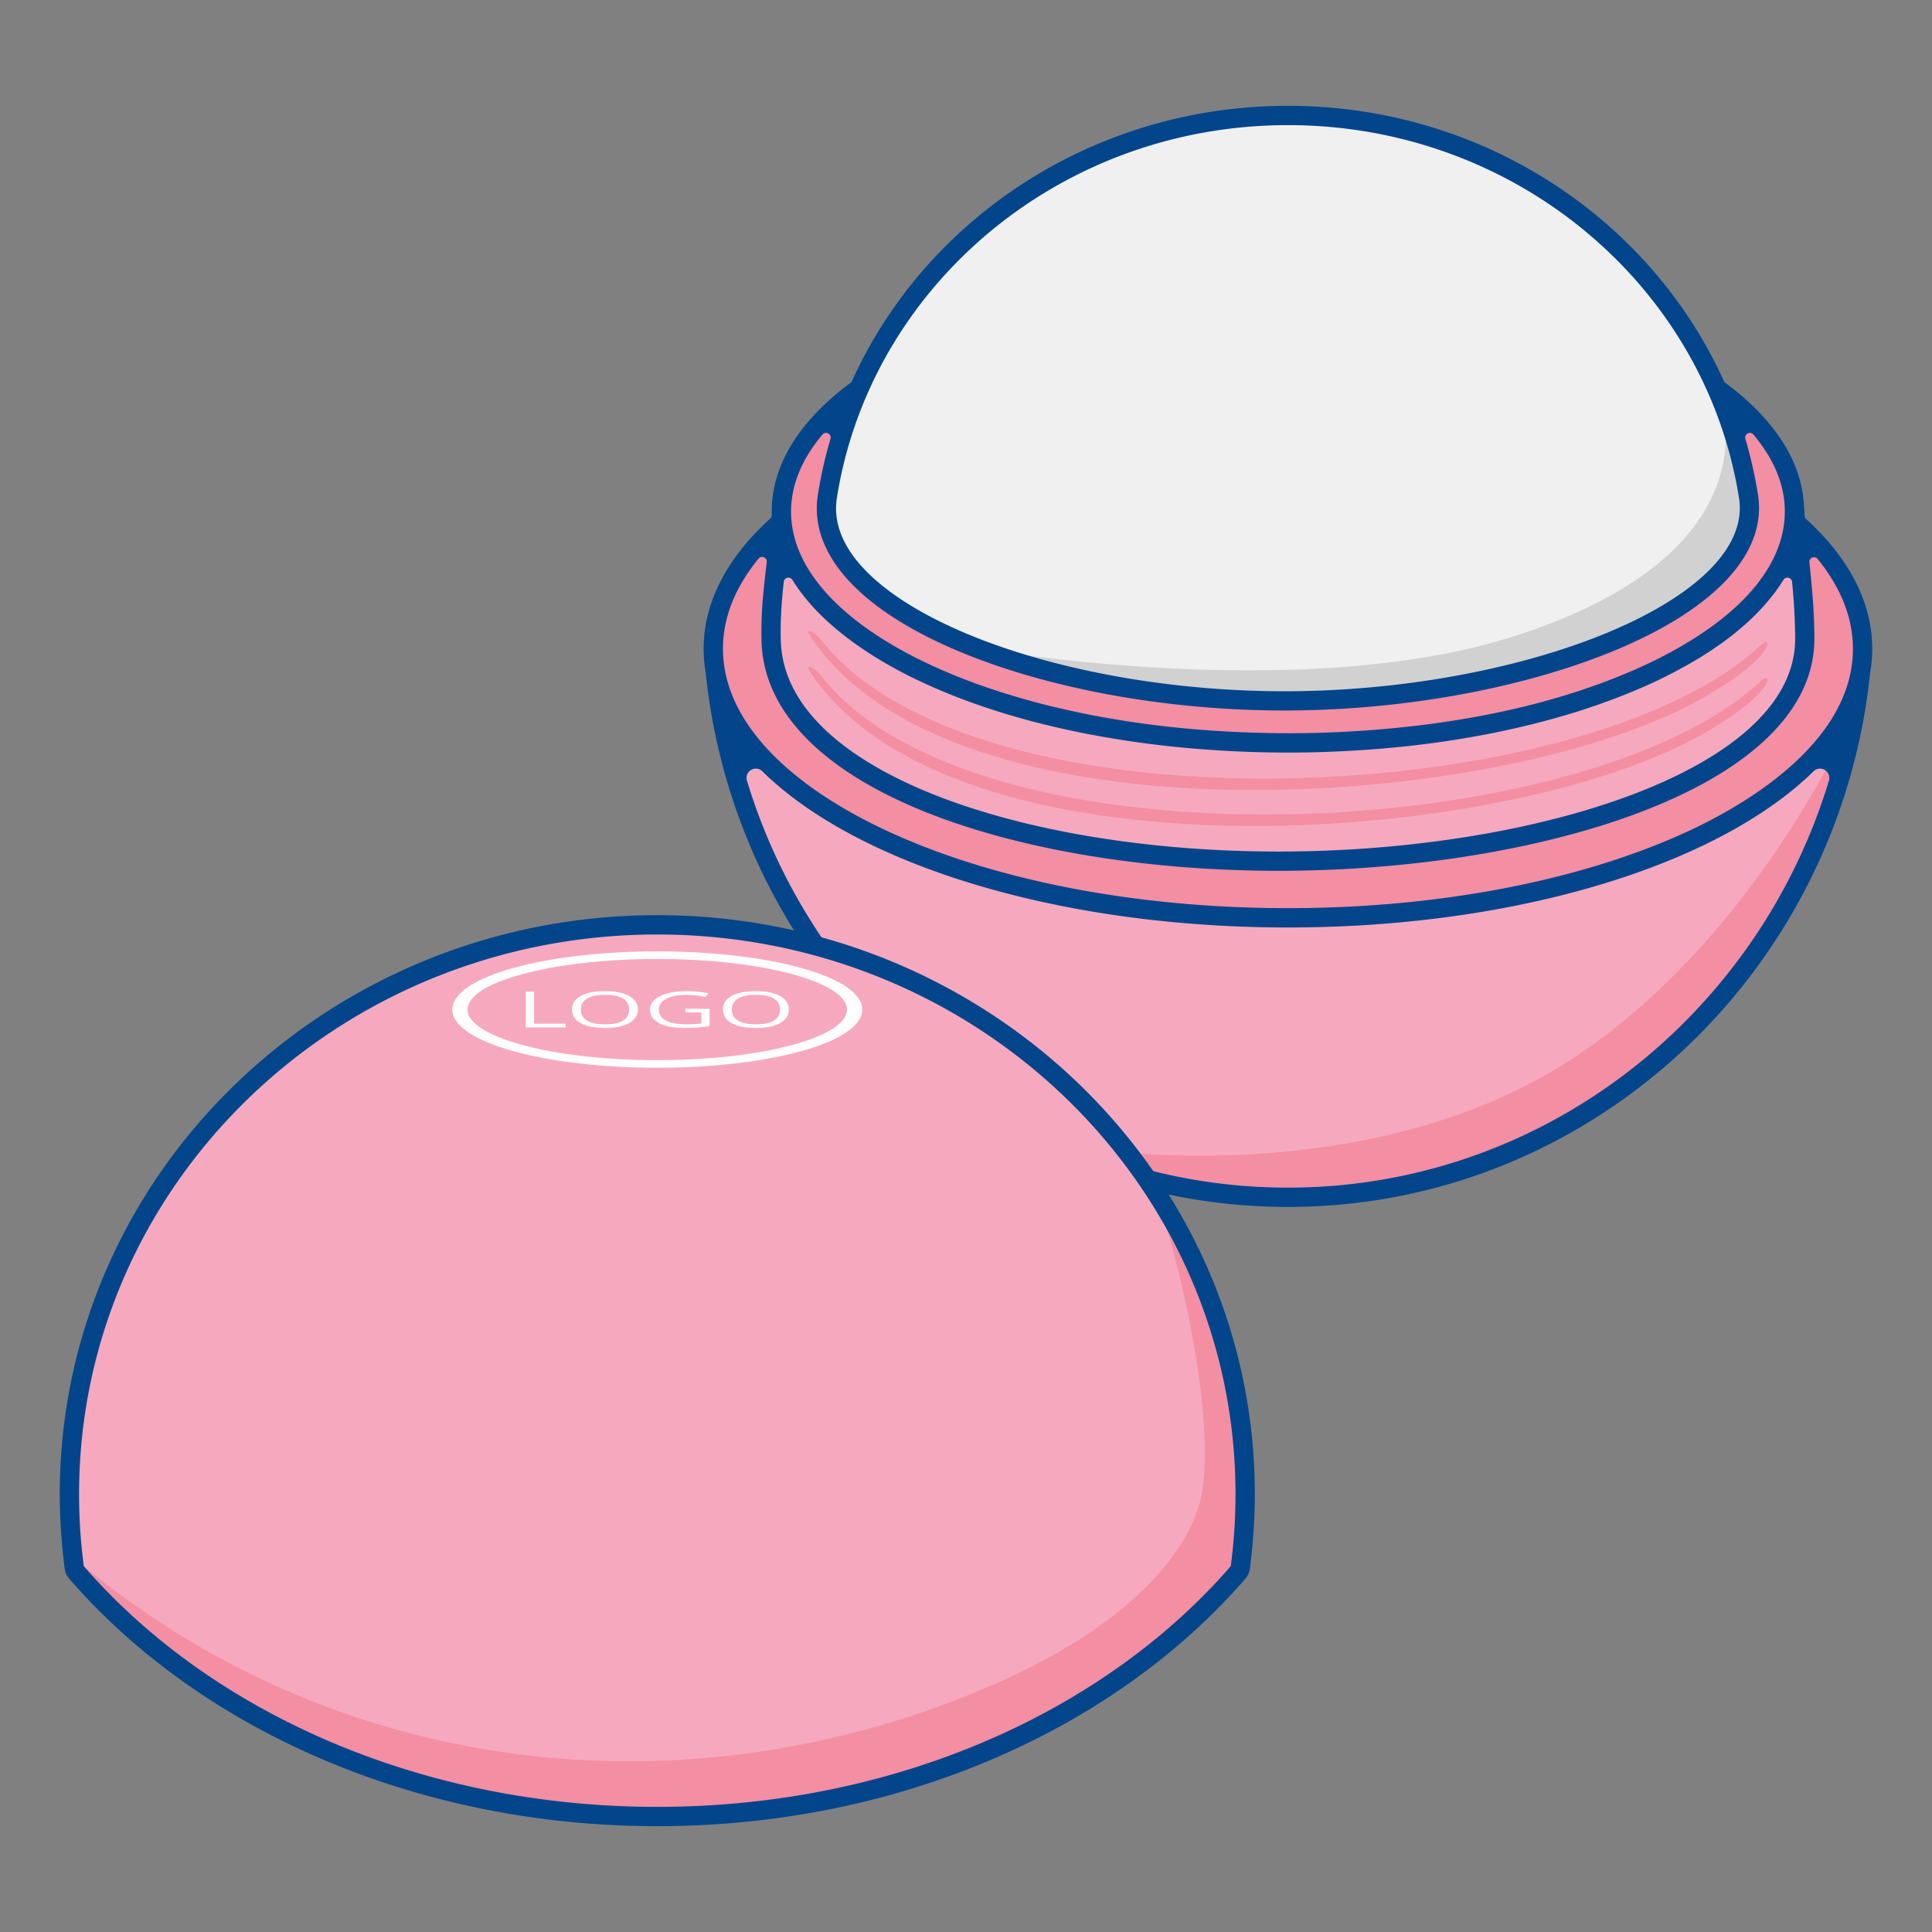 <svg id="Layer_1" xmlns="http://www.w3.org/2000/svg" version="1.1" viewBox="0 0 150 150"><rect x="0" y="0" width="150" height="150" fill="#808080" stroke="none"/><defs><style>.st0{fill:#02458b}.st2,.st4,.st5{fill-rule:evenodd}.st2{fill:#fefefe}.st4{fill:#f6a9be}.st5{fill:#f48ea3}</style></defs><path d="M99.995 8.965c18.109 0 33.109 12.826 35.756 29.566 1.381 8.734-17.391 15.845-35.875 15.885-18.657.041-37.031-7.069-35.637-15.885 2.646-16.74 17.647-29.566 35.756-29.566Z" style="fill-rule:evenodd;fill:#f0f0f0"/><path class="st4" d="M99.995 92.956c23.135 0 42.162-17.935 44.474-40.927-1.812 10.761-21.031 19.229-44.474 19.229S57.333 62.79 55.521 52.029c2.312 22.992 21.339 40.927 44.474 40.927Z"/><path class="st5" d="M142.715 57.95c-2.006 3.991-9.95 18.447-23.098 25.724-15.345 8.493-34.439 5.564-34.439 5.564a81.11 81.11 0 0 0-1.105-.066 43.064 43.064 0 0 0 15.922 3.035c11.314 0 21.629-4.363 29.418-11.531a45.06 45.06 0 0 0 13.302-22.725Z"/><path class="st5" d="M99.995 71.258c24.64 0 44.615-9.355 44.615-20.894 0-3.584-1.928-6.957-5.323-9.905-.85 9.575-18.115 17.22-39.292 17.22s-38.442-7.644-39.292-17.22c-3.395 2.948-5.323 6.321-5.323 9.905 0 11.54 19.975 20.894 44.615 20.894Z"/><path class="st5" d="M133.273 30.147c3.831 2.771 6.049 6.053 6.049 9.573 0 9.919-17.607 17.96-39.328 17.96s-39.328-8.041-39.328-17.96c0-3.519 2.219-6.801 6.049-9.573a33.645 33.645 0 0 0-2.478 8.385c-1.394 8.816 16.98 15.925 35.637 15.885 18.484-.04 37.256-7.151 35.875-15.885a33.658 33.658 0 0 0-2.478-8.385Z"/><path class="st4" d="M140.121 49.692c-.133 10.703-20.388 17.016-40.127 17.166-19.937.151-39.367-5.967-40.103-16.729-.02-.302-.024-.6-.026-.906-.026-3.464.566-5.837.809-9.29.251 9.82 17.758 17.746 39.322 17.746 21.72 0 39.328-8.041 39.328-17.96v-.031a6.93 6.93 0 0 0-.011-.382c.246 3.559.75 6.239.805 9.789.003.198.007.399.004.596Z"/><path d="M133.671 31.08a33.665 33.665 0 0 1 2.081 7.452c1.381 8.734-17.391 15.845-35.875 15.885-8.752.019-17.441-1.536-24.057-4.101.035.006 24.602 4.349 41.2-.756 13.895-4.274 18.264-11.478 16.652-18.479Z" style="fill:#d1d1d1;fill-rule:evenodd"/><path class="st5" d="M62.905 52.169c-.476-.711.33-.358.825.275 12.099 15.473 59.487 13.137 72.993.417.912-.859 1.192.925-4.678 4.212-15.656 8.768-58.281 11.642-69.14-4.904Z"/><path class="st5" d="M62.905 49.38c-.476-.711.33-.358.825.275 12.099 15.473 59.487 13.137 72.993.417.912-.859 1.192.925-4.678 4.212-15.656 8.768-58.281 11.642-69.14-4.904Z"/><path class="st0" d="M99.995 8.215c9.17 0 17.561 3.226 24.018 8.565 4.223 3.492 7.618 7.89 9.864 12.883 3.804 2.801 6.053 6.123 6.189 9.71.02.285.042.563.065.836 1.624 1.467 2.905 3.038 3.791 4.686.939 1.747 1.437 3.579 1.437 5.469 0 .612-.053 1.218-.155 1.816-1.197 11.712-6.661 22.127-14.778 29.597-8.058 7.415-18.728 11.929-30.432 11.929S77.62 89.192 69.562 81.777c-8.116-7.469-13.58-17.884-14.777-29.595a10.706 10.706 0 0 1-.156-1.817c0-1.89.499-3.722 1.437-5.469.894-1.664 2.191-3.249 3.837-4.728l.016-.211a9.364 9.364 0 0 1-.003-.237c0-3.72 2.27-7.165 6.195-10.056 2.246-4.993 5.641-9.391 9.864-12.883 6.457-5.339 14.848-8.565 24.018-8.565Zm40.809 51.669c-2.265 2.222-5.301 4.225-8.945 5.932-8.17 3.826-19.437 6.193-31.864 6.193s-23.694-2.367-31.864-6.193c-3.644-1.706-6.681-3.71-8.945-5.932a.711.711 0 0 0-.877-.102.712.712 0 0 0-.316.825 45.043 45.043 0 0 0 12.584 20.068c7.789 7.167 18.104 11.531 29.418 11.531s21.629-4.363 29.418-11.531a45.043 45.043 0 0 0 12.584-20.068.713.713 0 0 0-.316-.825.713.713 0 0 0-.878.102Zm3.056-9.52c0-1.638-.436-3.233-1.256-4.76a14.077 14.077 0 0 0-1.486-2.208.356.356 0 0 0-.417-.105.355.355 0 0 0-.22.37c.19 1.804.355 3.595.384 5.423v.076c.004.177.006.358.004.54v.02c-.078 5.356-4.749 9.629-11.804 12.647-7.769 3.323-18.496 5.16-29.068 5.24-10.583.08-21.036-1.595-28.685-4.785-7.072-2.95-11.798-7.219-12.169-12.642a11.36 11.36 0 0 1-.02-.484l-.006-.469c-.014-1.912.189-3.725.413-5.584a.354.354 0 0 0-.217-.374.357.357 0 0 0-.42.103 14.083 14.083 0 0 0-1.507 2.233c-.82 1.526-1.256 3.121-1.256 4.76 0 2.345.897 4.493 2.267 6.358l.01.013c2.149 2.923 5.73 5.559 10.358 7.726 7.977 3.736 19.018 6.047 31.231 6.047s23.254-2.311 31.231-6.047c5.156-2.415 12.634-7.235 12.634-14.098Zm-16.281 2.974-.075.033a51.421 51.421 0 0 1-5.697 2.076l-.387.115a64.414 64.414 0 0 1-4.622 1.166l-.009.002-.418.088-.021.004-.408.083-.033.007c-4.748.951-9.539 1.408-14.377 1.505h-.041l-.469.007h-.028a87.173 87.173 0 0 1-10.258-.491l-.12-.013-.06-.007-.043-.005-.092-.01c-6.248-.715-12.698-2.158-18.372-4.719a37.58 37.58 0 0 1-2.174-1.063l-.006-.003-.272-.146-.107-.058-.167-.092-.124-.069-.015-.009-.224-.126-.027-.015-.195-.112-.037-.022-.17-.1-.041-.024-.188-.112c-2.587-1.569-5.163-3.596-6.783-6.21a.355.355 0 0 0-.385-.162.355.355 0 0 0-.279.311c-.145 1.276-.253 2.572-.242 4.054l.006.44c.003.119.009.255.02.419.327 4.778 4.698 8.626 11.249 11.359 7.471 3.116 17.713 4.752 28.105 4.673 10.379-.079 20.893-1.874 28.487-5.122 6.523-2.79 10.838-6.625 10.896-11.305l-.004-.576a48.06 48.06 0 0 0-.238-3.935.355.355 0 0 0-.276-.316.355.355 0 0 0-.388.16c-2.187 3.513-5.981 5.97-9.618 7.737l-.051.025-.057.027-.221.105-.103.048-.303.14-.259.117-.277.123Zm-26.606 3.586H101l.46-.007h.041c8.567-.17 17.68-1.53 25.419-4.923 3.728-1.634 8.685-4.493 10.718-8.536l.076-.153.011-.023c.539-1.117.847-2.32.847-3.563V39.55l-.005-.161V39.371c-.09-1.97-.944-3.868-2.435-5.634a.357.357 0 0 0-.446-.085.357.357 0 0 0-.175.419 34.45 34.45 0 0 1 .979 4.344c.054.337.081.675.081 1.013.008 3.549-2.894 6.758-7.552 9.33-4.491 2.48-10.665 4.401-17.414 5.468a76.76 76.76 0 0 1-11.729.938 76.016 76.016 0 0 1-11.936-.923c-6.686-1.057-12.745-2.966-17.139-5.438-4.556-2.562-7.377-5.765-7.385-9.316 0-.355.027-.714.083-1.072l.005-.029c.234-1.47.561-2.91.975-4.315a.356.356 0 0 0-.175-.419.357.357 0 0 0-.445.085c-1.578 1.869-2.442 3.887-2.442 5.982l.002.152c.002.027.003.055.002.082.14 4.583 4.414 8.777 11.241 11.859a46.054 46.054 0 0 0 4.293 1.674l.269.09.514.167.08.025c.439.139.885.274 1.337.406l.283.081c3.544 1.009 7.212 1.692 10.857 2.119l.304.035c3.454.384 6.887.544 10.373.514Zm22.084-38.99c-6.196-5.123-14.253-8.219-23.062-8.219s-16.866 3.096-23.063 8.219c-6.277 5.19-10.646 12.459-11.952 20.693l-.003.022a5.455 5.455 0 0 0-.066.838c.006 2.947 2.536 5.711 6.623 8.009 4.249 2.39 10.129 4.24 16.635 5.268a74.59 74.59 0 0 0 11.707.906 75.135 75.135 0 0 0 11.5-.92c6.574-1.039 12.574-2.903 16.922-5.304 4.181-2.308 6.784-5.077 6.778-8.018 0-.255-.021-.515-.063-.778-1.303-8.244-5.674-15.52-11.955-20.714Z"/><path class="st4" d="M96.293 121.714c.249-1.869.38-3.775.38-5.71 0-24.411-20.434-44.199-45.642-44.199S5.39 91.593 5.39 116.004c0 1.935.131 3.841.38 5.71a.66.66 0 0 0 .162.359c9.925 11.46 26.422 18.962 45.099 18.962s35.175-7.502 45.099-18.962a.66.66 0 0 0 .162-.359Z"/><path class="st5" d="M96.293 121.714c.249-1.869.38-3.775.38-5.71 0-8.625-2.554-16.672-6.965-23.474 2.379 7.111 4.486 17.545 3.641 23.179-.645 4.304-5.194 10.189-15.768 14.882-23.575 10.463-50.892 7.659-71.073-8.995a6.39 6.39 0 0 0-.784-.236l.046.353a.66.66 0 0 0 .162.359c9.925 11.46 26.422 18.962 45.099 18.962s35.175-7.502 45.099-18.962a.66.66 0 0 0 .162-.359Z"/><path class="st0" d="M95.556 121.593c.12-.908.213-1.835.276-2.778v-.003c.061-.916.092-1.853.092-2.808 0-11.996-5.022-22.856-13.14-30.718-8.122-7.866-19.349-12.732-31.752-12.732S27.402 77.42 19.28 85.286c-8.118 7.861-13.14 18.722-13.14 30.718 0 .955.031 1.891.092 2.808v.016c.063.94.156 1.864.276 2.769 4.979 5.746 11.641 10.483 19.413 13.75 7.502 3.154 16.043 4.938 25.11 4.938s17.608-1.784 25.11-4.938c7.772-3.268 14.433-8.005 19.413-13.75v-.004Zm1.77-2.682c-.063.959-.161 1.92-.288 2.879l-.003.023a1.421 1.421 0 0 1-.112.399 1.44 1.44 0 0 1-.226.35c-5.129 5.922-11.984 10.802-19.975 14.161-7.689 3.233-16.428 5.061-25.69 5.061s-18.001-1.829-25.69-5.061c-7.991-3.36-14.846-8.239-19.975-14.161a1.404 1.404 0 0 1-.338-.752 44.03 44.03 0 0 1-.29-2.883v-.017a42.966 42.966 0 0 1-.099-2.907c0-12.415 5.196-23.655 13.597-31.79 8.395-8.13 19.991-13.16 32.795-13.16s24.4 5.03 32.795 13.16c8.4 8.135 13.597 19.375 13.597 31.79 0 .965-.033 1.935-.098 2.907Z"/><path class="st2" d="M51.032 73.863c4.331 0 8.265.487 11.12 1.274 2.963.816 4.796 1.964 4.796 3.245s-1.833 2.429-4.796 3.245c-2.855.787-6.788 1.274-11.12 1.274s-8.265-.487-11.12-1.274c-2.962-.816-4.796-1.963-4.796-3.245s1.833-2.429 4.796-3.245c2.855-.787 6.789-1.274 11.12-1.274Zm10.551 1.791c-2.689-.741-6.42-1.2-10.551-1.2s-7.862.459-10.552 1.2c-2.584.712-4.182 1.678-4.182 2.728s1.598 2.016 4.182 2.728c2.689.741 6.421 1.2 10.552 1.2s7.862-.459 10.551-1.2c2.584-.712 4.182-1.678 4.182-2.728s-1.598-2.016-4.182-2.728Z"/><path class="st2" d="M40.82 79.773v-2.777h.645v2.485h2.449v.291h-3.095Zm8.703-1.392c0 .445-.225.794-.674 1.049-.45.255-1.075.382-1.876.382-.818 0-1.45-.125-1.893-.375-.444-.25-.668-.603-.668-1.058 0-.453.223-.803.669-1.052.446-.249 1.079-.373 1.899-.373.799 0 1.421.126 1.87.38.448.253.672.603.672 1.048Zm-4.426-.001c0 .376.16.661.48.856.321.194.787.292 1.396.292.616 0 1.081-.097 1.395-.291.314-.194.471-.48.471-.857a.937.937 0 0 0-.469-.85c-.312-.193-.776-.29-1.389-.29s-1.083.097-1.404.292a.934.934 0 0 0-.48.848Zm8.105-.062h1.888v1.351c-.294.047-.593.082-.897.106-.304.024-.656.036-1.056.036-.841 0-1.496-.125-1.964-.375-.468-.25-.702-.6-.702-1.051 0-.289.117-.541.347-.758.232-.217.566-.383 1.001-.498.436-.115.947-.172 1.532-.172.593 0 1.145.054 1.656.162l-.251.285a6.929 6.929 0 0 0-1.447-.16c-.677 0-1.204.101-1.585.302-.379.201-.569.48-.569.837 0 .375.183.659.549.853.366.194.903.291 1.613.291.384 0 .76-.022 1.128-.067v-.855h-1.242v-.287Zm8.041.063c0 .445-.225.794-.674 1.049-.45.255-1.075.382-1.876.382-.818 0-1.45-.125-1.893-.375-.444-.25-.668-.603-.668-1.058 0-.453.223-.803.669-1.052.446-.249 1.079-.373 1.899-.373.799 0 1.421.126 1.87.38.448.253.672.603.672 1.048Zm-4.426-.001c0 .376.16.661.48.856.321.194.787.292 1.396.292.616 0 1.081-.097 1.395-.291.314-.194.471-.48.471-.857a.939.939 0 0 0-.469-.85c-.312-.193-.775-.29-1.389-.29s-1.083.097-1.404.292a.934.934 0 0 0-.48.848Z"/></svg>